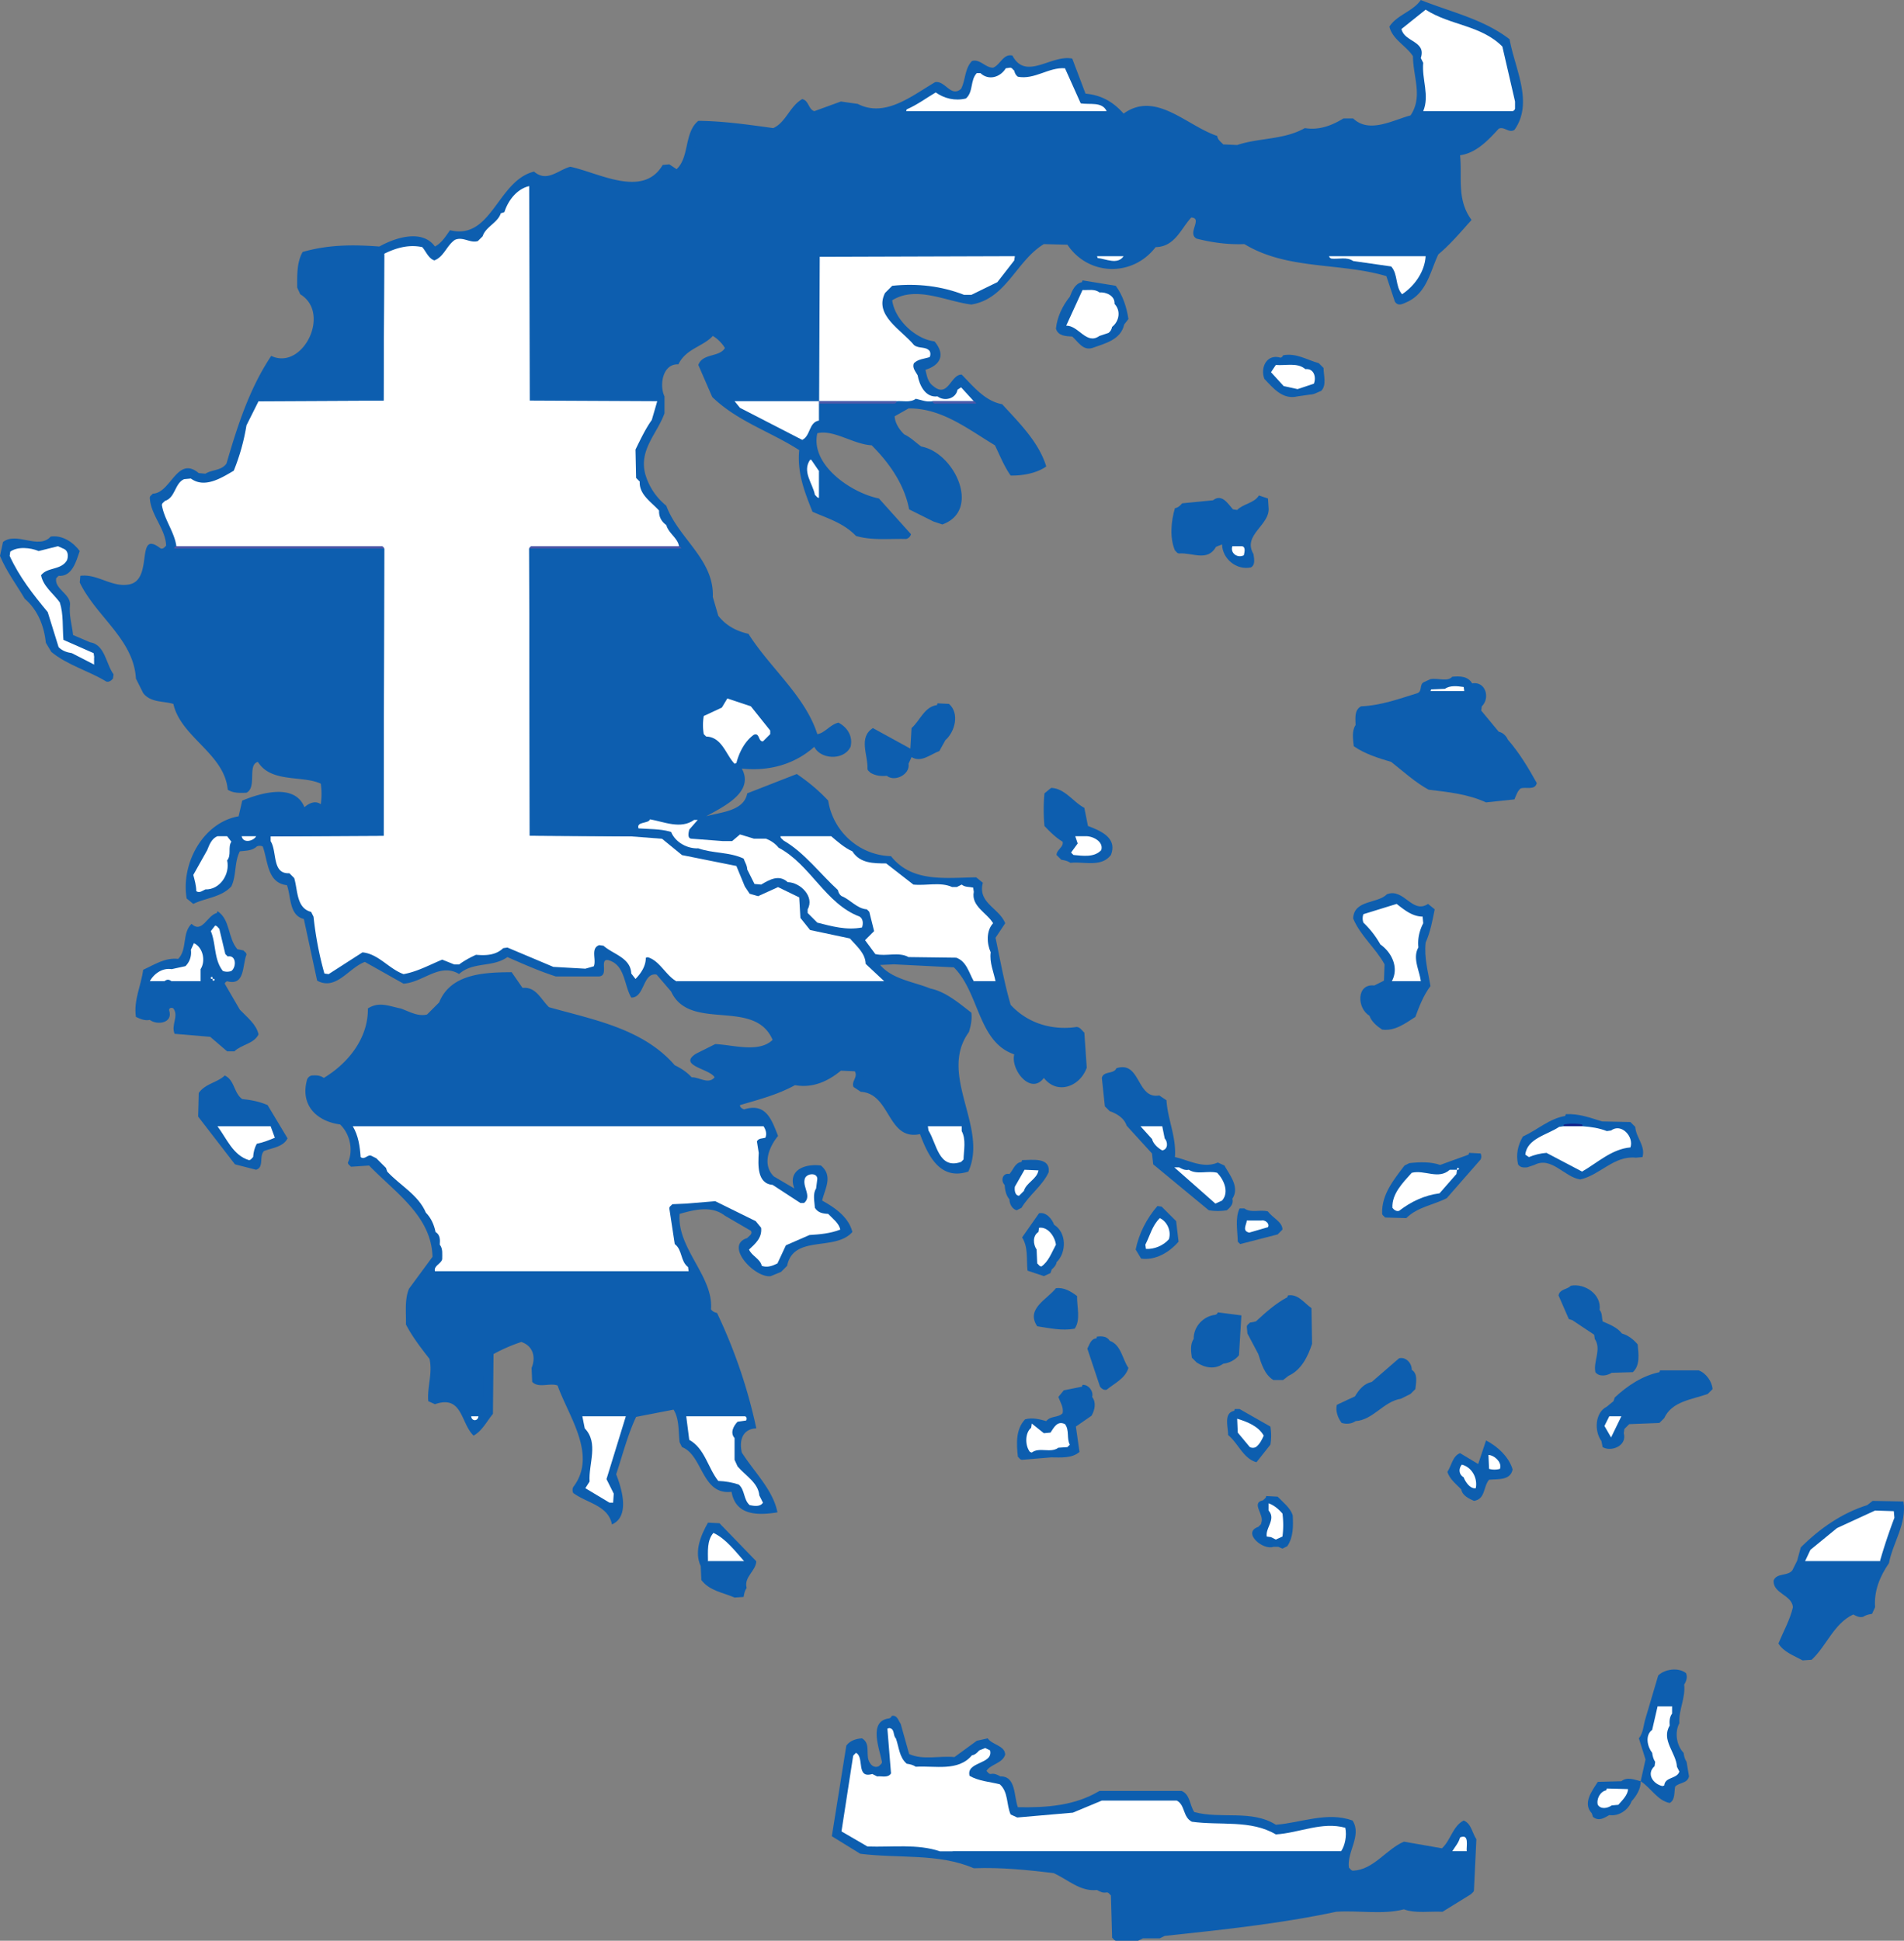 <svg xmlns="http://www.w3.org/2000/svg" width="787.972" height="803"><rect width="100%" height="100%" fill="#808080" stroke="none"/><path style="fill:#0d5eaf;fill-opacity:1" d="M588 0c12.3 4.965 25.82 7.831 36.75 16.25 2.151 12.24 10.04 26.15 2 37.5-2.398 1.458-4.209-1.579-6.5-.5-4.592 5.062-9.445 10.07-16 11 .938 9.134-1.497 18.29 4.75 26.75-4.435 4.949-8.79 10.15-13.75 14.25-3.34 7.052-4.669 15.62-12.5 19.5-1.759.734-4.099 2.342-5.5 0l-3.5-10.5c-19.27-5.715-40.99-2.462-58.75-13.25-6.889.264-13.35-.635-19.75-2.25-4.166-2.129 2.683-8.509-2.25-8.75-4.388 4.811-6.828 12.12-14.75 12.25-9.401 12.34-27.72 12.07-36.5-1L432 101c-11.41 6.901-15.54 22.68-30 25-10.32-1.222-22.8-7.961-32.75-1.75.939 7.782 9.473 16.05 17.5 17 4.676 5.578 2.332 9.9-3.75 11.75.572 2.439.95 5.127 3.25 6.75 6.151 5.215 7.19-4.938 11.75-4.75 4.76 4.803 9.564 10.94 16.75 12.25 7.176 7.863 15.12 15.62 18.25 25.75-3.855 2.746-9.757 3.892-14.75 3.75-2.703-3.835-4.435-8.271-6.5-12.5-11.14-6.693-22.14-15.47-35.75-15.25l-5.75 3.25c.11 2.659 1.91 5.553 4 7.5 2.618 1.205 4.673 3.323 7 5 13.79 2.485 24.96 26.43 8.75 32.25l-3.75-1.25-10-5c-1.95-10.22-8.053-19.03-15.5-26.5-7.672-.418-15.65-6.599-22.5-5-2.977 13.04 13.95 24.68 25.5 27L377 221c-.18.951-1.049 1.82-2 2-7-.167-14.21.688-20.75-1.25-5.082-5.333-11.76-7.266-18-10-3.261-8.162-6.42-16.13-5.5-25.5-11.7-7.586-25.55-11.86-36-22L289 151c1.837-4.966 8.692-3.083 11-7-1.128-1.949-3.052-3.872-5-5-4.139 4.484-11.06 5.194-14.25 11.75-6.527-.335-7.967 8.61-5.75 13.25v7c-2.943 8.344-10.57 14.92-8 25 1.445 5.155 4.384 9.697 8.75 13.25 4.994 13.56 19.86 22.2 19.25 37.75l2.25 7.75c3.263 4.184 7.594 6.405 12.5 7.5 8.911 14.11 23.46 25.69 28.5 41.5 3.054-.39 5.391-4.03 8.75-4.75 3.709 1.956 6.061 5.673 5 10-2.784 5.759-12.42 5.263-15 0-8.258 7.327-18.74 10.18-30 9 5.279 9.746-7.476 15.68-14.75 19.75 5.904-1.74 15.62-2.054 17-9.5l20.5-8c4.651 3.153 9.026 6.751 13 11 2.006 12.88 12.89 22.63 26 23 8.631 10.96 22.48 8.93 35.25 8.75l2.75 2.25c-2.197 8.404 6.691 10.35 9.25 16.75l-4 6c1.952 9.299 3.599 18.6 6.25 27.75 6.847 7.455 16.64 10.55 26.75 9.25 1.761-.464 2.632 1.308 3.75 2.25l1 14.5c-2.676 7.693-12.09 11.48-17.75 4.25-5.406 7.319-13.85-3.431-12.25-9.75-15.07-5.069-14.34-25.41-25-36L370 399l-5.75.25c5.008 5.958 13.88 6.945 20.75 9.75 6.513 1.363 11.96 6.148 17 10 .349 2.868-.25 5.451-1 8-12.92 17.8 8.129 39.39-.25 57.75-11.73 3.829-16.68-6.62-20-15.5-13.63 2.859-12.02-16.77-24.5-17.5l-3-2c-1.079-2.291 1.958-4.102.5-6.5L348 443c-5.37 4.421-11.64 7.296-19 6-7.26 3.998-15.08 5.964-22.75 8.25-.117.877.998 1.586 1.75 1.75 9.07-2.853 11.4 4.439 14 11-3.44 4.174-6.899 11.63-1.75 16.75l8.5 5c-2.922-7.601 4.395-10.38 11-9.5 5.168 4.33 1.594 9.651.5 14.5 5.26 2.897 11 6.856 12.5 13-7.168 8.156-24.37.95-27 14l-2.5 2.5L319 528c-6.535 1.007-19.49-12.74-9.75-15.75.684-.843 2.373-1.686 1.5-3L300 503c-5.554-4.286-12.54-2.489-18.75-.75-1.12 14.37 14.1 25.84 13 39.5.614.855 1.491 1.285 2.5 1.5 7.335 15.43 12.73 31.27 16.25 47.75-5.261.187-7.259 4.387-6 10 5.247 8.205 12.94 15.53 14.75 24.75-8.541 1.381-17.3 1.18-19-8.5-12.41 1.473-11.81-15.12-20.5-18.5l-1-2c-.537-4.61-.087-9.641-2.5-13.5l-15.5 3c-3.607 7.733-5.593 15.8-8.25 23.75 2.433 6.194 5.729 17.46-1.75 20.75-1.526-7.914-10.35-8.796-16-13a2.803 2.803 0 0 1 0-2.5c10.11-13.19-1.993-29.27-6.5-42-3.321-1.193-7.851 1.272-10.5-1.5L220 566c1.804-4.361.715-9.079-4.25-10.75a68.873 68.873 0 0 0-11.5 5L204 585c-2.529 3.027-4.378 6.966-8 9-5.383-5.082-4.507-16.99-16-13l-2.75-1.25c-.548-5.784 1.867-11.48.5-17.5-3.554-4.562-7.102-9.128-9.75-14.25.122-5.013-.615-10.19 1.25-14.75L179 520c-.497-16.84-15.21-26.36-26.25-37.75l-7.5.5c-.433-.573-1.272-.895-1.25-1.75 2.341-5.131.814-11.88-3.25-15.75-9.484-1.27-16.51-7.747-13.75-18.25.18-.951 1.049-1.82 2-2 1.809-.14 3.552-.085 5 1 10.33-6.208 18.43-16.65 18.25-28.75 4.628-2.957 8.669-.962 13.5 0 3.476 1.159 7.04 3.473 11 2.5l5-5c4.782-12.03 19.04-12.42 30-12.5l4.5 6.5c5.63-.565 7.569 4.767 11 8 18.19 5.137 38.85 8.812 52 24 2.589 1.253 4.997 2.799 7 5 3.129-.142 6.872 3.095 9.5 0-2.006-3.563-15.35-4.812-7.75-9.75l8-4c7.302.276 18.07 3.78 23.75-1.75-7.509-17.49-34.27-3.172-42-20l-6-7c-5.797-1.072-4.91 9.624-10.5 9.5-3.102-5.394-2.508-13.51-9.5-15.5-3.906-.727.36 6.366-3.75 6.75h-18c-6.804-2.191-13.4-5.11-20-8-6.169 4.403-14.19 1.78-20 7-8.083-4.817-14.81 3.457-23 4l-16-9c-6.717 2.454-11.84 12.02-19.75 7.75l-5.5-25.5c-6.133-1.524-5.231-9.133-7-14-8.16-.913-7.801-9.863-10-16a2.803 2.803 0 0 0-2.5 0c-1.939 1.807-4.516 1.697-7 2-2.334 4.571-1.323 9.883-3.5 14.5-4.225 4.561-10.58 4.712-15.75 7.25l-2.75-2.25c-2.443-14.47 6.794-31.44 21.5-34l1.5-6.5c7.857-3.256 21.8-7.211 25.75 2.75 1.852-1.665 4.477-2.913 6.75-1.25a29.11 29.11 0 0 0 0-8.5c-7.477-3.539-20.61-.214-26-9-4.499 1.079-.291 10.52-4.75 12.75-2.748.104-5.408.224-7.75-1.25-1.342-14.95-19.39-21.66-22.5-35.5-4.265-1.263-9.434-.493-12.5-4.5l-3-6C55.355 264.54 39.66 254.95 33 241l.25-2.75c7.194-.955 13.13 5.084 20.5 3.5 9.815-2.245 2.24-22.76 12.5-15 1.009.767 1.886-.346 2.5-1-.234-6.944-6.407-12.65-6.75-19.75-.022-.855.817-1.177 1.25-1.75 7.496-.189 10.04-15.95 19-8.5L85 196c2.811-1.774 6.642-1.204 8.75-4.25 4.464-15.31 9.421-30.93 18.5-44.5 12.93 6.217 24.98-17.63 12-25.5L123 119c-.03-5.105-.188-10.51 2.25-14.75 10.55-3.013 20.6-3.081 31.75-2.25 6.662-3.733 17.76-7.268 23 0 2.792-1.439 4.515-4.343 6.25-6.75C203.47 99.554 205.89 74.71 221 71c5.423 4.629 9.996-.713 15-2 11.52 2.335 30.09 13.22 38.25-.75L277 68l3 2c5.416-4.996 3.046-15.16 9-20 10.59.102 20.78 1.609 31 3 5.195-2.265 6.875-9.118 12-12 2.742.584 2.542 4.242 5 5l11-4 7 1c11.34 5.844 22.5-3.459 32-9 4.214-.75 6.528 6.476 10.75 2.75 1.912-3.745 1.431-8.301 4.5-11.5 3.27-1.013 5.563 2.839 8.75 2.75 2.975-1.143 4.2-5.911 8-5 5.557 10.58 16.15-.573 24.75 1.25l5.5 14.5c6.449.588 11.33 3.278 15.75 8.25 13.31-9.564 26.06 5.021 38.75 9.25.167 1.578 1.499 2.437 2.5 3.5L512 60c9.129-3.039 19.41-2.109 28-7 5.991.942 11.14-1.034 16-4h4c6.634 6.379 16.37.714 23.75-1.25 5.193-7.681 1.07-15.83 1-24.5C582.043 19 576.228 16.331 575 11c3.151-4.862 9.774-6.26 13-11z"/><path style="fill:#fff" d="M626 46h-37c2.701-6.499-.632-13.2 0-20l-1-2c2.381-7.113-6.885-6.568-8-12l10-8c10.19 6.555 22.92 6.38 31.75 15.25L627 42v3c-.167.5-.5.833-1 1zM458 46h-83l.25-.75c4.291-1.862 8.015-4.643 12-7 3.572 2.488 7.896 3.614 12.5 2.5 3.163-2.796 1.698-7.6 4.5-10.5h1.5c3.368 3.172 8.176 1.786 10.5-2L418 28c.855-.022 1.177.817 1.75 1.25.215 1.009.645 1.886 1.5 2.5 6.967 1.324 12.77-4.02 19.5-3.5l6.5 14.5c3.623.696 8.856-.863 10.75 3.25z"/><path style="fill:#0d5eaf" d="M375 46h83c2.544.502 2.007 4.156 4 5h4l8-4 2.75.25c8.107 4.655 17.48 6.973 25 13l.5 2.5c.573.433.895 1.272 1.75 1.25h6c5.788-1.734 11.76-2.823 18-3l14.25-4.75c5.071 2.38 9.995-1.938 14.75-3.25 2.838-.985 3.865 2.169 6 3h5c6.68-3.031 17.82-.499 20.25-9.75L589 46h37c.13 1.398.106 2.944-1.25 3.75-6.484-3.789-9.301 5.675-14.5 7.5-1.308 2.131-4.672 2.461-6.5 1l-2.5 1L601 84c.804 1.486 1.262 3.187 2.75 4.25L604 91c-3.63 5.403-10.12 9.036-13.25 14.75l-.75.25h-40c-3.003-.311-6.437.825-9-1-8.264.726-15.22-3.376-22.25-6.75-5.288-.506-10.21-1.8-15.75-1.25-1.167-.767-2.356-1.053-3.75-1.25-.433-.573-1.272-.895-1.25-1.75 1.999-2.513 1.428-7.774-2.75-7.25L494 86c-6.784-1.286-6.803 7.253-10.25 10.75-1.394.197-2.583.483-3.75 1.25-1.748-.374-3.253.32-4.25 1.75-4.178 1.127-5.636 7.692-10.75 6.25h-11l-2.75-.25-4-4c-.306-2.032-2.283-3.031-3.5-4.5L432 97c-3.118 2.063-8.061 2.568-9.25 6.75L420 106l-80.75.25L339 166h-35c-1.482.431-2.356-.87-3.25-1.75-4.66-1.328-4.125-6.992-6.75-10.25l.25-2.75c4.128-2.616 9.418-2.216 12.5-6.5-3.039-4.533-8.537-6.94-12-11.5L292 133c-1.937 1.006-1.919 3.747-2.25 5.75l-5.5 1.5c-1.451 1.864-2.483 3.986-4.5 5.5-3.422-.301-6.871 2.519-7 6-2.596 3.516-4.246 8.791-1 12.5L272 166l-52.75-.25L219 77c2.474-2.972 6.727.742 10 0l6-4c4.487.805 8.89 1.892 13 4 7.453-.237 14.07 3.406 21.75 1.75 2.756-.992 4.575-3.864 6.25-5.75l5.75 3.75 2-2c2.068-6.936 3.737-13.76 6.5-20.5 4.124-.096 9.02-1.167 12.75.75 7.052-.346 13.6 2.077 20.75.75L332 47l4 4c5.979-2.144 12.99-7.779 19.25-3.25L358 49c6.127.585 11.18-2.536 17-3z"/><path style="fill:#fff" d="m219 77 .25 88.75L272 166l-2.25 7.75c-2.692 3.81-4.68 8.055-6.75 12.25l.25 11.75 1.5 1.5c-.282 5.381 4.72 8.38 8 12-.106 2.527.922 4.5 3 6 .924 3.391 4.726 5.348 5.25 8.75h-61c-.5.167-.833.5-1 1l.25 118.8 41.75.25 13 1 8.25 6.75 22.5 4.5 3.5 8.5 2 3 3.5 1 8.25-3.75 8.75 4.25.5 8.5 4 5 16.5 3.5c2.725 3.178 6.403 6.126 6.5 10.5l7.75 7.25h-86c-4.493-2.469-7.036-8.679-12-10l-.75.25c.082 3.442-2.118 6.585-4.25 8.75l-1.75-2.25c-.286-6.558-7.462-7.913-11.5-11.5l-1.75-.25c-3.707 1.251-1.103 6.01-2.25 8.75l-3.5 1-13.25-.75-19-8-1.75.25c-3.068 2.931-7.044 3.105-11.25 2.75-2.462 1.125-4.833 2.397-7 4h-2l-5-2c-5.279 2.194-10.37 5.01-16 6-6.089-2.205-10.39-8.401-17-9l-14 9-1.75-.25c-2.181-7.711-3.623-15.41-4.5-23.5l-1-2c-6.15-1.524-5.491-9.057-7-14l-2-2c-7.324.397-4.979-8.991-7.75-13.25v-2l46.75-.25L159 227c-.167-.5-.5-.833-1-1H73c-.85-6.001-5.027-11.03-6-17-.022-.855.817-1.177 1.25-1.75 4.329-1.258 4.091-7.449 8-9L79 198c5.669 4.166 12.57-.209 17.75-3.25A87.407 87.407 0 0 0 102 176l5-10 51.75-.25L159 105c4.793-2.385 10.11-3.957 15.75-2.75 1.572 1.799 2.566 4.67 5 5.5 4.005-1.526 5.015-6.068 8.5-8.5 3.392-1.486 6.255 1.467 9.5.5l2-2c1.24-3.945 6.26-5.555 7.5-9.5l1.5-.5c1.549-4.866 5.216-9.58 10.25-10.75z"/><path style="fill:#0d5eaf" d="m159 105-.25 60.75L107 166l6.25-13.75 6.5 1.5c1.758-2.746 5.815-3.004 6.5-6.5 5.034-2.401 7.975-7.537 6.75-13.25 1.492-6.287-1.894-10.93-6-15v-10c-.022-.855.817-1.177 1.25-1.75L132 107c1.699-1.356 3.908-.985 6-1 6.673-3.561 14.36 2.441 21-1z"/><path style="fill:#fff" d="m420 106-.25 1.75-7 9L402 122h-3c-9.204-3.604-19.37-4.863-29.75-3.75l-3 3c-4.623 9.212 6.842 15.24 12 21.5 1.968 1.628 4.866.464 6.5 2.5.392.77.392 1.73 0 2.5-2.228.728-4.768.79-6.5 2.5-.881 1.844.69 3.522 1.5 5 .76 4.104 3.17 9.378 8.25 8.75 2.77 2.182 7.592 1.042 8.25-2.75l1.5-1L403 166h-17c-2.578.484-4.704-.52-7-1-2.263 1.708-5.308.765-8 1h-32l.25-59.75L420 106zM465 106c-2.476 3.664-7.251 1.152-10.75.75L454 106h11zM590 106c-.354 6.322-4.48 12.26-9.75 15.75-2.874-3.213-1.626-8.287-4.5-11.5L560 108c-2.563-1.824-5.997-.689-9-1-.5-.167-.833-.5-1-1h40z"/><path style="fill:#0d5eaf;fill-opacity:1" d="m448 116 13.75 2.25c2.962 4.044 4.521 8.903 5.25 13.75l-1.75 2.25c-1.424 6.457-8.14 7.894-13.25 9.75-3.863 1.111-5.802-2.574-8.25-4.75-2.61-.157-5.824-.182-6.75-3.25.476-4.792 2.697-9.459 5.75-13.25.928-2.42 2.119-5.385 5-6l.25-.75z"/><path style="fill:#fff" d="M448 120c2.387.138 5.027-.557 7 1 2.846-.237 6.497 1.416 6.25 4.75 2.679 2.79 1.975 7.165-1 9.5-.215 1.009-.645 1.886-1.5 2.5L455 139c-5.387 3.869-8.585-4.343-13.75-4.25L448 120z"/><path style="fill:#0d5eaf;fill-opacity:1" d="M531 147c5.539-1.021 9.842 1.907 14.75 3.25l2 2c.002 3.001 1.395 7.164-1 9.5-1.576.542-2.775 1.456-4.5 1.5L537 164c-6.11 1.503-9.994-3.299-13.75-7.25-1.785-4.729 1.058-10.51 6.75-8.75.5-.167.833-.5 1-1z"/><path style="fill:#fff" d="M528 151c4.13.361 8.904-1.137 12.25 1.75 3.483-.43 4.575 3.266 3.5 6L537 161l-5.75-1.25L526 154l2-3zM339 166v8c-4.326.646-3.488 6.35-7 8l-25.75-13.25L304 166h35z"/><path style="fill:#4c57a7" d="M371 166c.155 1.181-1.337 1.019-2 1h-30v-1h32zM403 166c.5.167.833.5 1 1h-15c-.947-.19-2.944.592-3-1h17z"/><path style="fill:#0d5eaf" d="m369 167-3 6c-.223 3.325 3.41 4.846 4.25 7.75l1.5.5.5 1.5 1.5.5c5.224 5.589 13.16 6.787 18 13L393 203c1.531 2.178 1.103 5.214.75 7.75-1.314.159-2.157 1.08-3 2-4.107.13-7.986-2.981-11.5-5-1.942-10.39-8.748-19.05-16.5-26.5L339 174v-7h30zM404 167c2.01-.444 2.919 1.724 4.25 2.75 2.021.141 3.716.558 5.5 1.5l.5 1.5 1.5.5 12 16v1.5L421 193l-3.75-5.25c-.617-5.663-6.072-9.247-11-11-1.823-2.191-4.194-3.741-7-4-2.821-2.484-6.406-4.129-10-5L389 167h15z"/><path style="fill:#fff" d="M339 195v11c-.855.022-1.177-.817-1.75-1.25-.926-4.8-5.377-9.573-2-14.5h.5L339 195z"/><path style="fill:#0d5eaf" d="M339 206v-11c3.937 1.664 4.413 7.136 8.75 8.25.843.92 1.686 1.841 3 2 2.897 3.015 6.926 4.001 11 4 2.769 2.874 5.437 6 7 9.5L364 219c-9.714 1.958-14.76-8.626-23.75-9.25-1.356-.806-1.381-2.352-1.25-3.75z"/><path style="fill:#0d5eaf;fill-opacity:1" d="m521 205 3.75 1.25.25 3.75c.767 7.342-10.97 11.27-6.25 19.25L519 231c.13 1.398.106 2.944-1.25 3.75-5.973 1.327-11.88-3.516-12-9.5l-2.5 1c-3.505 6.298-9.828 2.306-15.25 2.75-.855.022-1.177-.817-1.75-1.25-2.254-5.331-1.587-12.13 0-17.5 1.314-.159 2.157-1.08 3-2L502 207c3.652-2.846 6.105 1.299 8.25 3.75l1.75.25c2.564-2.611 7.112-2.812 9-6z"/><path style="fill:#0d5eaf" d="M514 226h-4c-.244-2.614-2.443-6.946-5.75-5.75-2.706 1.954-4.391 6.387-8.25 5.75l-6.75-1.25c.131-4.295-1.587-9.886 1-13.5L500 211c3.247-2.787 6.731.242 7.25 3.75L510 216c3.875-.953 6.602-5.422 10.75-4.75v1.5c-3.62 3.639-6.482 8.139-6.75 13.25z"/><path style="fill:#0d5eaf;fill-opacity:1" d="M21 222c4.817-.685 9.334 2.361 12 6-1.428 4.067-3.093 10.73-8.75 10.25l-1 1c-.785 4.381 5.725 6.375 5.75 10.75-.563 4.546.796 8.446 1.25 12.75l7 3c6.242.942 6.561 8.961 9.75 13.25l-.25 1.75c-.663.834-1.591 1.568-2.75 1.25-7.198-4.411-16.03-6.727-22.75-12.25L19 266c-.747-6.828-3.225-13.52-8.75-18.25C6.787 241.862 2.636 236.4 0 230l1.25-5.75c5.757-4.428 14.63 3.366 19.75-2.25z"/><path style="fill:#fff" d="M39 272v3l-9.25-4.75c-2.024-.309-4.039-.973-5.5-2.5l-4.5-14.5C13.706 245.991 7.91 238.58 4 230l.25-1.75c3.03-2.23 8.432-1.646 11.75-.25l8-2 2.75 1.25c1.534.945 1.524 2.985 1 4.5-2.416 4.284-8.097 2.771-10.75 6.25.83 4.557 5.093 7.586 7.75 11.25 1.578 4.928 1.061 10.24 1.5 15.5l12.5 5.5L39 272z"/><path style="fill:#4c57a7" d="M73 226h85c.5.167.833.5 1 1H72c.167-.5.5-.833 1-1zM281 226c.5.167.833.5 1 1h-63c.167-.5.5-.833 1-1h61z"/><path style="fill:#fff" d="M514 226c1.649.238 1.009 2.652.75 3.75-2.569 1.299-5.7-.8-4.75-3.75h4z"/><path style="fill:#0d5eaf" d="m159 227-.25 118.8-46.75.25c-1.931-1.931-3.907-.227-6 0h-6c-1.128-.428-2.515-1.584-2.75-2.75l5.5-3.5c-.763-4.43 2.406-6.994 6.25-7.75l10.75.25c2.753 2.478 2.664 9.525 8 7.5l.5-1.5c.573-.433.895-1.272 1.75-1.25l5.75 2.75 2-3c-1.982-5.494.929-12.46-3-17.5l-12.75-.25-10.75-3.25c-1.694-2.891-2.276-6.968-5.25-8.75l-1.75.25c-2.946 4.469-3.163 10.07-3.5 15.5l-1 1c-.77.392-1.73.392-2.5 0L96 321.05c.058-3.731-1.76-6.902-4.75-9.25-3.509-7.267-14.04-10.81-14.5-19.5-.882-1.406-1.526-2.959-3-4-3.291-2.002-7.643-.73-10.5-3.5-.222-1.814-1.898-2.729-3-4-.384-1.66-.092-3.375-1.25-4.75-.61-3.303-.79-6.639-2.25-9.75-6.614-6.78-12.3-14.13-16.75-22.25l.25-.75c4.5.983 8.85 2.969 13.75 2.75 4.687-3.985 11.89-7.222 10.25-14.75l1.75-.25c2.627 2.659 6.904-.688 6-4h87zM282 227c2.464 2.241 4.868 5.334 6.75 8.25l5.5 22.5c2.113 1.484 4.281 2.878 6 5l6.5 2.5 3 3c7.214 11.79 18.32 21.17 24.25 33.75.4 2.176-.383 3.894-1.25 5.75-5.207 3.755-11.01 6.751-17.75 6.25-2.14.466-7.15-.028-3.75-2.75L315 313c3.075-3.375 7.707-6.062 8-11-4.011-5.236-7.467-13.02-14.75-14.25-2.553-3.199-7.476-1.418-11-1.5l-1 1c.031 5.168-6.724 4.268-9 8a44.306 44.306 0 0 0 0 10.5l2 2c8.551-.488 8.439 9.718 14.5 13.5L304 325l-2.25 2.75-2.5.5-2.5 2.5c-8.175 3.907-17.13 10.1-25.75 4.25l-10.75 4.25c-.452 2.233-.624 4.859.75 6.75l-41.75-.25-.25-118.8h63z"/><path style="fill:#0d5eaf;fill-opacity:1" d="M39 275v-3c1.478-.04 1.478 3.04 0 3zM601 280c3.167-.266 6.434-.3 8.25 2.75 5.61-.959 7.552 6.082 4 9.5L613 294l7.25 8.75c1.666.338 3.129 1.72 3.75 3.25 4.792 5.511 8.5 11.69 12 18-.774 3.201-4.558 1.408-6.75 2.25-1.328 1.194-1.812 2.91-2.5 4.5L615 332c-7.445-3.417-15.54-4.295-23.75-5.25-5.634-3.077-10.43-7.507-15.5-11.5-5.361-1.597-10.82-3.255-15.5-6.5-.276-2.845-.901-6.275.75-8.75-.014-2.829-.643-6.089 2.25-7.75 8.336-.348 15.75-3.105 23.5-5.5 1.913-.979.587-3.521 2.5-4.5L592 281c2.808-.597 7.161 1.238 9-1z"/><path style="fill:#fff" d="M606 286h-14l.25-.75L598 285c2.177-1.531 5.214-1.103 7.75-.75L606 286z"/><path style="fill:#0d5eaf" d="m606 286 4.75 1.25c.546 2.369-2.62 4.101-1.75 6.75 2.061 5.559 6.946 9.969 11.75 13.25l9 13v1.5l-2.5.5-1 1c-2.386 6.618-11.41 5.402-16.25 2.75l-15-2c-1.167-.767-2.356-1.053-3.75-1.25-6.549-5.068-12.69-11.49-21-13a10.322 10.322 0 0 0-5-2l-1-1a36.305 36.305 0 0 1 0-9.5l1-1c8.683-1.789 17.03-3.99 25.5-6.5.197-1.394.483-2.583 1.25-3.75h14z"/><path style="fill:#fff" d="m301 289 9.75 3.25 8 10v1.5l-3 3c-2.069.067-1.272-3.685-3.75-2.75-3.771 2.678-6.13 7.347-7.25 11.75l-.75.25c-3.575-3.634-5.18-11.07-11.75-11.25l-1-1a22.716 22.716 0 0 1 0-7.5l7.5-3.5L301 289z"/><path style="fill:#0d5eaf;fill-opacity:1" d="m388 291 4.75.25c4.441 3.912 2.49 11.48-1.5 15l-2.5 4.5c-3.687 1.33-7.515 4.95-11.5 2.5L376 316c.74 4.44-5.687 7.667-9 5-2.459.248-4.661-.048-6.75-1.25-.433-.573-1.272-.895-1.25-1.75.268-5.54-3.857-12.86 2.25-16.75l15.5 8.5.5-8.5c3.486-3.066 5.348-8.896 10.5-9.5l.25-.75z"/><path style="fill:#0d5eaf" d="m387 295 3.75.25c.841 3.237.135 6.832-2.5 9-.84 2.879-3.697 4.671-6.25 5.75-2.04-1.422-.759-5.427-.75-7.75L387 295zM345 304c3.138-.944 4.56 2.66 2.75 4.75-2.078.237-5.052 1.034-6.5-1L345 304zM362 307c1.748-.374 3.253.32 4.25 1.75l6.5 3.5c.788 2.024-.756 4.039-2 5.5-2.987.74-6.209-.234-8.5-2L362 307zM344 346h-21c-5.53-3.62-12.6-1.933-18-6-2.33-.502-3.207 1.958-3.25 3.75a36.305 36.305 0 0 1-9.5 0L292 343l.25-.75 18.5-6.5c.309-2.024.973-4.039 2.5-5.5L328 325h2l10.75 10.25c.448 3.831 1.848 7.248 3.25 10.75z"/><path style="fill:#0d5eaf;fill-opacity:1" d="M435 326c5.659.163 9.058 5.77 13.75 8.25l1.5 7.5c5.175 1.982 12.3 4.881 9.5 12-3.97 5.226-11.09 2.643-16.75 3.25-1.167-.767-2.356-1.053-3.75-1.25l-2-2c-.026-2.141 3.12-3.374 2.5-5.5-2.798-1.685-5.181-4.04-7.5-6.5a73.094 73.094 0 0 1 0-13.5L435 326z"/><path style="fill:#0d5eaf" d="M449 346h-4c-3.815-.724-6.961-3.481-9.75-6.25-.002-3.001-1.395-7.164 1-9.5 3.151 1.253 5.812 3.804 8.5 6L449 346z"/><path style="fill:#fff" d="M269 339c5.72.999 12.74 4.234 18.25.25h1.5l-3.5 4c-.26 1.098-.9 3.512.75 3.75l13 1h4l3.25-2.75L312 347h5c2.03.797 3.816 1.989 5.25 3.75 13.16 6.953 19.38 23.23 33.5 28.5 1.534.945 1.524 2.985 1 4.5-6.51 1.254-12.54-.515-18.5-2l-4-4v-1.5c2.963-5.287-3.093-11.18-8.25-11.25-3.582-3.309-7.475-1.085-11 1l-2.75-.25-3-6c-.044-1.725-.958-2.924-1.5-4.5-5.915-2.796-12.71-2.085-18.75-4.25-4.502.227-9.5-2.452-11.25-6.75L277 344c-4.075-1.055-8.405-.944-12.75-1.25-.98-2.957 4.143-1.84 4.75-3.75z"/><path style="fill:#0d5eaf;fill-opacity:1" d="M94 346h-4c.308-2.438 3.692-2.438 4 0z"/><path style="fill:#fff" d="M90 346h4l1.75 2.25c-1.537 2.228.136 5.567-1.75 7.75 1.301 5.695-3.008 12.2-9 12-1.167.504-2.356 1.634-3.75.75-.063-2.423-.678-4.53-1.25-6.75l5.75-10.25c.874-2.199 1.836-4.817 4.25-5.75zM106 346c-1 1.935-5.327 3.17-6 0h6zM344 346c2.506 2.15 5.5 4.795 8.75 6.25 3.177 5.021 8.742 4.961 14 5L378 366c5.268.55 11.2-1.173 16 1h2l2-1c1.375 1.158 3.09.866 4.75 1.25L403 369c-1.138 5.981 5.425 8.641 8 13-2.87 3.027-2.652 8.408-1 12-.544 4.353 1.2 8.036 2 12h-9c-2.008-3.495-2.977-8.242-7.25-9.75L376 396c-4.053-2.272-9.3-.165-13.75-1.25L358 389l3.75-3.75-2-8-1-1c-4.202-.316-6.779-4.042-10.5-5.5-.855-.614-1.285-1.491-1.5-2.5-7.485-6.858-13.87-15.5-22.5-20.5-.433-.573-1.272-.895-1.25-1.75h21zM449 346c2.981-.255 7.893 2.125 6.75 5.75-2.897 3.123-7.63 2.351-11.5 2l-1-1L446 349l-1-3h4z"/><path style="fill:#0d5eaf;fill-opacity:1" d="M574 370c7.029-2.721 10.44 8.366 17 4l2.75 2.25c-.878 4.463-1.808 9.406-3.75 13.75-.67 6.387 1.03 12.09 2 18-2.89 3.838-4.615 8.305-6.25 12.75-4.217 2.673-8.347 5.946-13.75 5.25-2.07-1.35-4.457-3.297-5.25-5.75-5.14-2.941-5.566-13.33 2-12.5l4-2L573 399c-3.683-6.735-10.04-11.82-13-19 .362-7.779 10.08-6.02 14-10z"/><path style="fill:#fff" d="M588 406h-12c3.005-5.499.116-11.81-4.75-15.25a38.156 38.156 0 0 0-7-9 5.17 5.17 0 0 1 0-3.5L578 374c3.171 2.466 6.496 5.225 10.75 5.25L589 382c-1.567 3.073-2.375 6.364-2 10-2.533 4.47.467 9.491 1 14z"/><path style="fill:#0d5eaf;fill-opacity:1" d="M90 377c5.372 3.448 4.233 11.18 8.25 15.75l2.5.5c.433.573 1.272.895 1.25 1.75-1.765 4.316-.5 13.07-8 11-.5.167-.833.5-1 1l6.25 10.75c2.982 3.13 6.857 6.067 7.75 10.25-1.967 3.93-7.054 4.138-10 7h-3l-7-6-14.75-1.25c-1.554-3.802 1.854-7.273-.5-10.5-.583-.5-1.917-.25-1.75.75 1.767 5.27-4.843 6.339-8 4-2.176.4-3.894-.383-5.75-1.25-1.032-6.88 2.156-12.92 3-19.5 4.726-2.136 8.981-5.106 14.5-4.5 3.872-4.016 1.483-10.52 5.5-14.5 4.429 4.155 6.405-3.479 10.5-4.5L90 377z"/><path style="fill:#fff" d="M89 383c.855-.022 1.177.817 1.75 1.25l2.5 10.5 1 1c3.553-.71 3.651 4.399 1.5 6a5.171 5.171 0 0 1-3.5 0c-3.771-4.686-2.795-11.26-5-16.5L89 383zM83 406H71c-1.18-.837-1.82-.837-3 0h-6c1.735-3.162 5.248-5.62 9-5l5.75-1.25c1.79-1.763 2.593-4.212 2.25-6.75l1.25-2.75c3.737 1.665 4.977 7.36 2.75 10.75v5zM88 405c-1.885.14.14-1.885 0 0zM88 405c1.885-.14-.14 1.885 0 0z"/><path style="fill:#0d5eaf" d="M68 406v1c-2.675 3.318.865 8.72-2.25 11.75-2.021.982-3.716-.35-5.5-1-1.095-4.187 1.141-7.87 1.75-11.75h6zM83 406c-.319 1.159.416 2.087 1.25 2.75l5.5 1.5 12 16v1.5L96 431c-3.012-.953-5.001-3.562-7.25-5.75l-12.5-.5L76 422l1-2-6-14h12zM280 406h86l1.75.25c9.886 5.28 22.29 6.166 30.25 14.75l-.25 3.75L393 432v6l1 2 1 12c.015 2.092-.356 4.301 1 6-.316 2.956.918 5.451 2 8h-15c-2.709-2.475-7.331.67-9.75-2.25l-6.5-11.5-9.5-4.5c-.868-2.37 1.652-4.188.75-6.75-.18-.951-1.049-1.82-2-2l-9.75.25L338 445l-13.75 1.25c-5.766 4.852-13.13 5.751-20.25 6.75-.855-.022-1.177.817-1.75 1.25a22.716 22.716 0 0 0 0 7.5c1.394.197 2.583.483 3.75 1.25 1.533-1.25 3.467-1.25 5 0 2.668-.634 4.393.478 5 3H146c-1.871-6.255-11.72-4.573-15-10l.25-6.75 6.5-.5c5.212-5.579 11.65-9.351 14.5-16.5 1.009-.215 1.886-.645 2.5-1.5l.5-10.5L162 420c2.261.93 4.442 2.088 7 2 7.917 5.634 15.34-2.779 18.25-9.75 3.941-3.744 9.156-6.018 14.75-5.25 1.973-1.557 4.613-.862 7-1 .855-.022 1.177.817 1.75 1.25 1.582 5.982 9.959 4.37 11.5 10.5l2 2c6.21 1.778 12.2 3.824 18.75 4.25 12.36 5.563 25.93 9.372 35.25 20.75l8 5c4.073.416 8.427.416 12.5 0l2-6.5c-2.156-1.752-4.764-3.031-7.5-3.5l-1-1.5c.614-.855 1.491-1.285 2.5-1.5 9.52-2.746 23.94 5.327 30-6-.451-1.963-1.919-3.614-3.5-5l-.5-2.5c-6.085-4.402-12.74-7.575-20.75-6.25l-14.75-3.25c-2.252-2.239-4.67-4.714-5.25-7.75zM412 406l3.25 12.75c5.231 4.526 11.64 7.138 17.75 10.25l11.75.25 1 11.5L441 446c-3.982.645-6.063-3.379-9.25-4.75l-4.5 2.5c-3.189-1.951-3.493-5.132-3.5-8.5l-2-2-5.5-2.5-2-2L403 406h9zM588 406c-.492 3.866-3.881 6.797-4.25 10.75-2.775 3.081-6.486 5.631-10.75 5.25-1.53-.621-2.912-2.084-3.25-3.75-4.357-2.042-3.196-9.071 2.25-7.25l2.75-1.25c1.356-.806 1.381-2.352 1.25-3.75h12z"/><path style="fill:#0d5eaf;fill-opacity:1" d="M462 442c10.15-3.312 8.274 12.93 17.75 11.25l3 2c.504 8.098 4.121 15.08 3.5 23.5 5.808 1.31 11.74 4.885 17.75 2.25l2.75 1.25c2.225 4.08 6.39 8.924 3.25 13.75.567 2.083-.79 3.531-2.25 4.75a22.716 22.716 0 0 1-7.5 0l-23-19-.5-4.5-10.5-11.5c-.973-3.125-4.105-5.003-7-6l-2-2L456 446c.673-2.99 5.001-1.468 6-4zM93 445c4.112 1.823 3.72 7.249 7.25 9.75 3.709.374 7.11 1.021 10.5 2.5L119 471c-1.815 3.607-6.373 3.922-9.75 5.25-2.157 2.242.175 6.628-3.25 7.75l-8.75-2.25L82 462l.25-9.75c2.619-3.887 7.833-4.361 10.75-7.25z"/><path style="fill:#0d5eaf" d="M481 466h-9c-.855.022-1.177-.817-1.75-1.25-1.773-3.844-5.688-6.646-9-9-1.504-2.529-1.573-5.612-1-8.5L463 446c5.096-.639 5.599 5.748 8.75 8.25l.5 1.5c2.013 1.287 4.194 1.21 6.5 1.5L481 466zM112 466H90l-.75-.25c-2.01-3.573-5.848-6.766-4-11.5 2.152-1.575 4.299-3.159 6.75-4.25.855-.022 1.177.817 1.75 1.25.297 2.527 1.465 4.841 3.5 6.5 4.466 1.356 11.19.383 13 6L112 466z"/><path style="fill:#0d5eaf;fill-opacity:1" d="M648 461c5.372-.285 10.15 1.474 15 3l11.75.25 2 2c.28 4.411 4.33 7.859 3 12.5L677 479c-8.962-.991-14.86 7.223-23 9-6.559-.917-11.94-9.711-19-6l-3 1c-1.398.13-2.944.106-3.75-1.25-.955-4.095-.046-8.031 2-11.5 5.89-2.685 11.03-7.487 17.5-8.5l.25-.75z"/><path style="fill:#101f8a" d="M655 466h-8l.25-.75a22.716 22.716 0 0 1 7.5 0l.25.75z"/><path style="fill:#fff" d="m112 466 1.75 4.75c-2.518 1.039-4.836 1.964-7.5 2.5-.942 1.784-1.359 3.479-1.5 5.5-.573.433-.895 1.272-1.75 1.25-6.605-2.013-9.154-8.907-13-14h22zM316 466c.883 1.375 1.476 3.09.75 4.75-1.258.374-2.752.105-3.5 1.5L314 477c-.255 4.9-.77 12.74 5.75 13.25l11.5 7.5h1.5c3.281-2.723-.543-6.443.25-9.75.338-2.467 5.182-3.118 5.25-.25l-.5 4c-1.481 2.172-.657 5.486-.5 8 1.28 2.045 3.308 2.397 5.5 2.5 1.892 2.003 4.433 3.798 5 6.5-4.073 1.592-8.347 1.982-12.75 2.25l-9.75 4.25-3.5 7.5c-2.013.994-4.194 1.842-6.5 1-.618-2.95-4.168-4.087-5.25-6.75 2.586-2.424 5.443-4.796 5-9l-2.25-2.75L296 497l-12 1-5.75.25c-.433.573-1.272.895-1.25 1.75l2.25 14.75c3.242 2.442 2.257 7.058 5.5 9.5L285 526H180c-.57-2.383 2.554-3.015 3-5-.015-2.092.356-4.301-1-6 .175-1.99.174-4.107-1.75-5.25-.58-2.926-1.843-5.832-4-8-3.13-7.395-10.7-11.26-16-17l-.5-1.5-4-4-2-1c-1.576-.832-2.775 1.845-4.5.5-.33-4.529-.932-8.848-3.25-12.75h170zM398 466v2c1.872 3.41.877 7.95.75 11.75l-1 1c-9.318 3.293-10.08-7.674-13.5-13L384 466h14zM481 466l1 5c1.358 1.515 1.482 4.494-1 5-1.786-.992-3.711-2.676-4.25-4.75L472 466h9zM647 466h8c3.46.23 6.834.755 10 2l1.75-.25c4.282-3.219 9.545 2.666 8 7-7.711.675-13.54 6.276-20 10L640 477c-2.516.182-5.002.84-7.25 1.75l-1.5-1c.676-6.706 9.197-8.221 14-11.5L647 466z"/><path style="fill:#0d5eaf;fill-opacity:1" d="m608 477 4.75.25c.392.77.392 1.73 0 2.5l-14 16c-5.622 2.888-12.07 3.591-16.75 8.25l-8.75-.25c-.433-.573-1.272-.895-1.25-1.75-.238-7.765 4.796-13.88 9.25-19.75l2-1c4.235-.467 8.856-.618 12.75.75l11.75-4.25.25-.75zM423 480c4.08.002 11.74-1.35 11 5-2.582 5.638-8.117 9.452-11.25 14.75l-2 1c-1.865-.491-2.984-2.619-3-4.5-1.452-1.709-1.797-3.819-2-6-1.742-1.748-.818-5.114 2-4.5 1.608-1.685 2.216-4.63 5-5l.25-.75z"/><path style="fill:#fff" d="M486 483h2c1.233.712 2.456 1.328 4 1 3.41 2.185 7.95.226 11.75 1.25 2.757 2.881 5.072 8.008 2 11.5L503 498l-17-15zM603 484c-.14-1.885 1.885.14 0 0zM424 484l5.75.25c-.533 3.596-5.028 5.056-6 8.5l-2 2c-1.76-.091-1.95-2.371-1.75-3.75l4-7zM603 484l-.25 1.75-7 8c-6.204.797-11.8 3.424-16.75 7.25-1.159.319-2.087-.416-2.75-1.25-.296-5.741 4.258-10.35 8-14.5 5.417-1.329 10.99 2.963 15.75-1.25h3z"/><path style="fill:#0d5eaf;fill-opacity:1" d="m479 499 1.75.25 6 6 1 8.5c-3.909 4.502-9.572 7.802-15.5 7L470 517c1.351-6.602 4.499-12.79 9-18zM513 500h2c2.781 2.049 6.59.32 9.75 1.25 1.764 2.559 6.046 4.331 6 7.5l-2 2-15.5 4-1-1c-.07-4.45-1.203-9.697.75-13.75zM430 502c2.951-.612 5.354 2.296 6.25 4.75 5.236 3.263 5.168 11.53 1 15.5-.159 1.314-1.08 2.157-2 3l-.5 1.5L432 528l-6.75-2.25c-.52-4.711.35-9.694-2.25-13.75l7-10z"/><path style="fill:#fff" d="M480 504c3.129 1.478 4.792 5.425 3.75 8.75-2.397 2.701-6.118 4.18-9.5 4L474 515c1.948-3.778 2.816-7.911 6-11zM516 505h6c1.449-.417 3.612 1.213 2.75 2.75L517 510c-3.06-.68-1.193-3.148-1-5zM430 508c3.785-.527 6.604 3.777 7 7-1.718 3.113-3.03 6.977-6 9-.855.022-1.177-.817-1.75-1.25L429 517c-1.446-2.104-1.743-5.684.75-7.25L430 508z"/><path style="fill:#0d5eaf" d="M180 526h105l.75.25c1.431 5.202 7.532 10.17 4.25 15.75l.25 3.75c1.59.688 3.306 1.172 4.5 2.5 5.538 8.908 6.912 19.35 11.25 28.75-.088 2.558 1.071 4.739 2 7v2h-24l-1.25-5.75L280 579c-1.448 1.085-3.191 1.14-5 1-2.279 1.976-5.721.024-8 2-2.459-.248-4.661.048-6.75 1.25L259 586h-18c-.855.022-1.177-.817-1.75-1.25l-4.5-13.5c-2.636-3.177-6.925-1.837-10.5-2.5-.276-2.845-.901-6.275.75-8.75-1.32-4.488-4.843-7.233-9-9-5.236 2.352-11.01 3.711-15.75 7.25L200 569v9c-.474 2.607 1.389 6.926-2 8h-3c.172-2.92-1.61-5.511-3.25-7.75-3.512-.72-6.792-1.451-10.5-1.5L181 573c1.815-3.093.916-7.272.75-10.75l-9.5-13.5a73.085 73.085 0 0 1 0-13.5L180 526z"/><path style="fill:#0d5eaf;fill-opacity:1" d="M650 532c5.909-1.159 12.86 3.583 12 10 1.158 1.375.866 3.09 1.25 4.75 2.907 1.277 5.931 2.366 8 5 2.624.76 4.697 2.411 6.5 4.5.35 3.87 1.123 8.603-2 11.5L667 568c-1.867 1.231-5.177 1.846-6.75-.25-.95-4.512 2.651-9.419-.25-13.75l-.25-1.75-9-6-1.5-.5L645 536c.49-2.751 3.897-2.473 5-4zM437 533c3.331-.453 6.25 1.371 8.75 3.25-.131 4.295 1.587 9.886-1 13.5-5.331.973-10.43-.242-15.5-1-4.852-7.238 4.176-11.14 7.75-15.75zM533 536c4.191-.759 6.702 3.126 9.75 5.25L543 556c-1.667 5.103-4.383 10.85-9.75 13.25L531 571h-4c-3.682-2.198-5.059-6.922-6.25-10.75l-4.5-8.5L516 549c-.022-.855.817-1.177 1.25-1.75l2.5-.5c4.072-3.756 8.181-7.452 13-10l.25-.75z"/><path style="fill:#0d5eaf" d="M650 536c2.848-.274 5.763.093 7.75 2.25l1 8.5-.75.25c-4.225-2.211-8.383-5.772-8-11zM439 537c1.346.912 3.594 1.07 4 3l-1.25 5.75c-3.029-.123-8.231 1.842-9.75-1.75 1.7-2.371 3.935-5.174 6.75-6.25l.25-.75zM534 540c2.239-.386 3.216 2.124 4.75 3.25-.063 5.221 1.669 11.54-1.5 16 .027 2.332-1.681 4.499-4 5-1.447 1.489-2.857 3.447-5.25 2.75l-.75-.25L521 551c3.212-4.769 9.265-7.075 13-11z"/><path style="fill:#0d5eaf;fill-opacity:1" d="m504 543 9.75 1.25-1 16.5c-1.659 2.035-3.973 3.203-6.5 3.5-3.483 2.458-7.526 1.756-11-.5l-2-2c-.353-2.536-.781-5.573.75-7.75-.09-5.12 4.011-9.458 9-10 .5-.167.833-.5 1-1z"/><path style="fill:#0d5eaf" d="m503 547 6.75.25c.713 3.926.267 7.905-1 11.5-2.239 1.64-4.83 3.422-7.75 3.25-3.91-.548-5.319-5.193-3.25-8.25.035-2.768 2.482-5.151 5-6l.25-.75zM664 552l9.75 5.25c.197 1.394.483 2.583 1.25 3.75l-1.25 2.75c-3.045.865-6.18 1.918-9.5 1-1.019-3.661 4.043-8.096 0-11L664 552z"/><path style="fill:#0d5eaf;fill-opacity:1" d="M454 553c1.99-.175 4.107-.174 5.25 1.75 4.759 1.685 5.205 7.572 7.75 11.25-1.33 4.384-5.761 6.326-9 9-1.159.319-2.087-.416-2.75-1.25L450 558c.91-1.65 1.394-4.064 3.75-4.25l.25-.75z"/><path style="fill:#0d5eaf" d="M455 557c4.747.743 10.48 9.324 4 12l-1.75-.25c-.859-3.379-1.887-6.57-3.25-9.75l1-2z"/><path style="fill:#0d5eaf;fill-opacity:1" d="M579 562c2.887-.705 5.309 2.074 5.25 4.75 2.691 1.727 1.742 5.362 1.5 8l-2 2-4 2c-7.185 1.12-11.4 8.729-18.75 9.25-1.621 1.165-3.81 1.326-5.75.75-1.553-2.022-2.636-4.871-2-7.5l7.5-3.5c1.612-2.733 3.686-5.261 7-6L579 562z"/><path style="fill:#0d5eaf" d="m578 567 2.75.25c.65 1.784 1.982 3.479 1 5.5-3.17 2.367-6.936 3.771-10.5 5.5-2.302 2.266-4.815 4.516-8 5-1.709 1.153-3.819 2.422-6 1.5v-1.5l6.5-2.5 1-1c1.242-4.98 7.91-5.085 9.5-9.5l1-1c1.195-.252 2.521-.924 2.75-2.25z"/><path style="fill:#0d5eaf;fill-opacity:1" d="M687 567h16c3.043 1.113 5.516 4.613 5.75 7.75l-2 2c-6.317 2.316-14.8 2.954-18 10l-2 2-12.5.5-2 2L672 593c1.485 5.251-5.251 7.857-8.75 5.75l-.5-2.5c-2.99-4.092-2.762-11.74 2.25-14.25l2.75-2.25.5-1.5c5.289-4.962 11.48-9.02 18.5-10.5l.25-.75z"/><path style="fill:#0d5eaf" d="M671 586h-5c.533-1.344 2.482-1.595 3.75-2.25 1.328-1.194 1.812-2.91 2.5-4.5l11-7c5.574-1.007 10.71-3.024 16.75-2.25l3.75 2.25c-4.108 5.336-14.28 3.178-17 10.5l-2 2L671 586z"/><path style="fill:#0d5eaf;fill-opacity:1" d="M448 573c2.464-.192 4.617 2.609 4 5 1.762 2.325 1.072 5.406-.25 7.75l-6.5 4.5 1.5 10.5c-3.155 2.716-7.649 2.265-11.75 2.25l-12 1c-.855.022-1.177-.817-1.75-1.25-.598-5.37-.934-11.41 3-15.5 3.009-.821 6.016-.03 8.75.75 1.783-2.311 4.871-1.301 6.75-3.25.564-2.377-.98-4.577-1.75-6.75l2.25-2.75 7.5-1.5.25-.75z"/><path style="fill:#0d5eaf" d="M443 578h2c6.086-1.06 4.224 7.006 0 8l-.75-.25c-.552-2.612-1.778-4.875-1.25-7.75z"/><path style="fill:#0d5eaf;fill-opacity:1" d="M511 583h2l12.75 7.25a22.716 22.716 0 0 1 0 7.5L520 605c-5.433-1.452-7.579-7.844-11.75-11.25.074-3.197-2.006-9.089 2.5-10l.25-.75z"/><path style="fill:#fff" d="M198 586c-.213 2.142-2.787 2.142-3 0h3zM259 586l-8 26 3 6-.25 3.75h-1.5l-10-6L244 613c-.482-7.314 3.878-15.93-2-22l-1-5h18zM308 586c1-.167 1.25 1.167.75 1.75l-3.5.5c-1.728 1.767-3.175 4.601-1.25 6.75v9l1.25 2.75c3.243 3.828 8.537 6.684 9 12l1.5 3c-1.183 1.822-3.711 1.365-5.5 1-2.614-2.292-1.886-6.208-4.5-8.5-2.784-.931-5.48-1.373-8.5-1.5-4.3-5.445-5.571-13.47-12-17L284 586h24zM666 586h5l-4.25 8.75L664 590l2-4zM512 587c4.017 1.214 8.765 3.029 11 7-.8 1.759-1.608 3.512-3.25 4.75-.77.392-1.73.392-2.5 0l-5-6L512 587zM427 589l5 4 2.75-.25c1.406-2.053 2.794-5.091 6-3.5 1.926 2.515.593 5.945 2 8.5l-1 1-3.75.25c-3.159 2.394-7.841-.394-11 2l-.75-.25c-2.018-2.473-2.184-7.815.5-10L427 589z"/><path style="fill:#0d5eaf;fill-opacity:1" d="M615 596c4.76 2.419 9.524 6.872 11 12-.942 4.641-6.043 3.89-9.75 4.25-2.435 2.829-1.447 8.045-6.25 8.75-2.111-.966-4.758-2.118-5.25-4.75-2.188-2.249-4.797-4.238-5.75-7.25 1.751-2.638 2.12-6.52 5.25-7.75l7.5 4.5L615 596z"/><path style="fill:#fff" d="M616 602c2.431.095 5.778 3.107 4.75 5.75a8.35 8.35 0 0 1-4.5 0L616 602zM605 606c4.238 1.118 6.565 5.647 5.75 9.75-2.242.414-4.297-2.559-5-4.5-2.043-1.183-2.175-3.59-.75-5.25z"/><path style="fill:#0d5eaf;fill-opacity:1" d="m524 619 4.75.25c2.304 2.447 5.218 4.517 6.25 7.75.221 4.543.283 8.951-2.25 12.75l-2 1L529 640h-2c-4.307 1.594-13.12-5.915-6.25-8.25.433-.573 1.272-.895 1.25-1.75 1.359-3.37-4.511-8.157.75-9.25.433-.573 1.272-.895 1.25-1.75zM775 621l12.75.25c1.418 9.282-4.347 16.87-6 25.5-3.731 5.468-6.232 11.38-5.75 18.25l-1.25 2.75c-1.394.197-2.583.483-3.75 1.25-1.544.328-2.767-.288-4-1-8.109 3.747-10.99 12.93-17.25 18.75L746 687c-3.509-1.946-7.824-3.41-10-7 2.066-4.982 4.789-9.771 6-15-.418-5.158-8.221-5.576-8-11 1.211-3.303 5.781-1.742 7.75-4.25l2-4 1.5-5.5c7.882-7.847 17.04-14.22 27.5-17.5L775 621z"/><path style="fill:#fff" d="M525 622c2.292.81 4.111 2.384 5.75 4.25a36.305 36.305 0 0 1 0 9.5L528 637l-2-1-1.75-.25c-.63-3.571 3.932-7.163.75-10.75v-3zM778 646h-31l2.25-4.75 11-9L776 625l7.75.25.25 2.75a225.976 225.976 0 0 0-6 18z"/><path style="fill:#0d5eaf;fill-opacity:1" d="m293 630 4.75.25L313 646c-.217 4.091-5.197 6.446-4 11-.767 1.167-1.053 2.356-1.25 3.75L304 661c-4.687-2.08-10.3-2.706-13.75-7.25L290 648c-2.825-6.032.017-12.7 3-18z"/><path style="fill:#fff" d="M308 646h-15c-.015-4.101-.467-8.595 2.25-11.75 5.044 2.3 9.053 7.591 12.75 11.75z"/><path style="fill:#0d5eaf" d="m308 646-3.25 10.75-.75.25c-3.458-1.728-10.06-1.485-10.25-6.75-1.344-.994-.525-2.867-.75-4.25h15zM778 646l-1.25 2.75c-6.695 3.354-1.21 11.64-6 16l-9.5 1.5c-.855.614-1.285 1.491-1.5 2.5-4.904 4.284-7.104 10.74-12.75 14.25l-5.75-3.25c.04-4.482 2.495-8.913 4.75-12.75 1.471-5.3-3.87-7.812-6.75-11.25v-.5c4.337-1.114 7.471-4.93 7.75-9.25h31z"/><path style="fill:#0d5eaf;fill-opacity:1" d="m679 737 2-9-2.75-8.75c1.92-2.39 1.844-5.511 2.75-8.25l5.25-17.75c2.791-2.741 8.409-3.402 11.5-1 .726 1.66.133 3.375-.75 4.75.613 5.706-2.341 10.37-2 16-2.032 3.791-1.164 9.218 1.75 12.25.197 1.394.483 2.583 1.25 3.75l1 6c-.706 3.017-4.081 2.443-5.75 4.25-.427 2.306.05 5.521-2.25 6.75-4.993-.94-7.835-6.335-12-9z"/><path style="fill:#0d5eaf" d="M692 706h-6c2.543-3.501.976-12.56 7.75-10.75L694 697c-1.976 2.279-.024 5.721-2 8v1z"/><path style="fill:#fff" d="M692 706v3c-1.085 1.448-1.14 3.191-1 5-3.623 5.949 2.69 11.25 3 17l1 2c-.934 3.091-5.938 2.119-6.25 5.75l-.75.25c-3.89-.86-6.774-5.068-3.25-8.25L685 729c-.767-1.167-1.053-2.356-1.25-3.75-1.98-2.523-3.054-7.267 0-9.5L686 706h6z"/><path style="fill:#0d5eaf;fill-opacity:1" d="M369 710c2.314-.588 2.775 1.955 3.75 3.25l3.5 12.5c5.685 2.595 12.54.648 18.75 1.25l9.25-6.75 4.5-1c1.949 2.789 7.101 2.914 7.25 6.75-1.21 3.721-6.116 3.918-7.75 6.75.573.433.895 1.272 1.75 1.25 1.544-.328 2.767.288 4 1 6.569-.19 5.544 8.414 7.25 12.75 11.74.22 23.65-.611 33.75-6.75h34c3.603 1.518 3.295 5.861 5.25 8.75 10.95 3.008 23.81-1.087 33.75 5.25 10.36-.766 21.21-5.55 31.75-1.75 3.973 6.19-2.453 13.03-1.5 19.5.573.433.895 1.272 1.75 1.25 8.463-.365 13.6-8.792 21-12l15.75 2.75c3.653-3.338 4.445-9.159 9-11.5 3.13 1.23 3.499 5.112 5.25 7.75l-1 21c.022.855-.817 1.177-1.25 1.75L597 791c-5.349-.276-11.09.777-16-1-8.768 2.288-18.75.367-28 1-23.2 4.945-47.11 7.458-71 10l-2 1h-7l-2 1h-9c-.855.022-1.177-.817-1.75-1.25l-.5-17.5c-.573-.433-.895-1.272-1.75-1.25-1.544.328-2.767-.288-4-1-7.019.77-12.07-4.378-18-7-10.82-1.296-21.68-2.429-33-2-14.43-6.271-31.33-3.997-47-6l-11.75-7.25 6-37.5c1.541-2.137 4.248-2.89 6.5-3 4.005 2.324.944 7.354 3.5 10.5.748 1.141 2.242 1.698 3.5 1 .433-.573 1.272-.895 1.25-1.75-.99-5.373-5.826-16.99 3-18 .5-.167.833-.5 1-1z"/><path style="fill:#fff" d="M555 766H389c-9.276-3.175-19.91-1.645-30-2l-10.75-6.25L353 727c-.022-.855.817-1.177 1.25-1.75 3.619 1.74-.149 10.81 6.75 8.75l2 1c1.937-.23 4.492.765 5.75-1.25l-1.5-18.5.75-.25c2.43.276 1.458 3.053 2.75 4.25 1.312 3.599 1.372 7.823 4.5 10.5 1.394.197 2.583.483 3.75 1.25 7.991-.49 17.55 2.087 23.25-4.75 1.314-.159 2.157-1.08 3-2l2.5-1 2 1c1.436 5.825-10.02 4.537-8.5 10.5 3.694 2.175 8.267 2.461 12.5 3.5 3.603 3.184 2.697 8.392 4.5 12.5L421 752l23-2 12-5h31c3.54 1.789 2.443 6.813 6.25 8.75 11.68 1.64 24.43-.895 34.75 5.25 9.746-.608 19.08-5.409 28.75-2.75.715 3.294-.151 7.42-1.75 9.75z"/><path style="fill:#0d5eaf;fill-opacity:1" d="M679 737c.067 3.11-1.704 6.001-3.75 8.25-1.334 3.646-5.318 6.359-9.25 5.75-2.278 1.307-4.371 2.657-6.75.75l-.5-1.5c-3.879-4.13.108-9.277 2.5-13L671 737c2.433-2.015 5.458-.59 8 0z"/><path style="fill:#fff" d="m665 740 8.75.25c-.035 2.38-2.339 4.616-4 6.5L667 747c-1.62 1.153-4.425 1.77-5.75-.25-.648-2.323.95-5.534 3.5-6l.25-.75zM607 766h-6c1.146-1.878 2.678-3.517 3.25-5.75 3.943-1.662 2.535 3.589 2.75 5.75z"/><path style="fill:#0d5eaf" d="M555 766c.475 3.428-2.087 6.259-.75 9.75 1.325 2.12 4.13.592 5.75 2.25l2-1c6.574.583 10.18-6.111 15.75-8.25l2.5-2.5c1.94-.575 4.129-.415 5.75.75 1.809-.14 3.552-.085 5 1l5 1c2.224.583 4.226-1.074 5-3h6c-.86 5.627 2.424 13.05-3.25 16.75L596 787h-42c-5.439 1.768-11.52 2.841-17 2l-3 2h-4l-2 1h-5l-2 1h-5l-2 1-38 4-2 1h-7l-2 1-.75-.25c-1.175-6.045 1.246-12.91-1.5-18.5L450 778l-14-7c-11.54.046-22.23-2.83-34-2l-8-3h161z"/></svg>